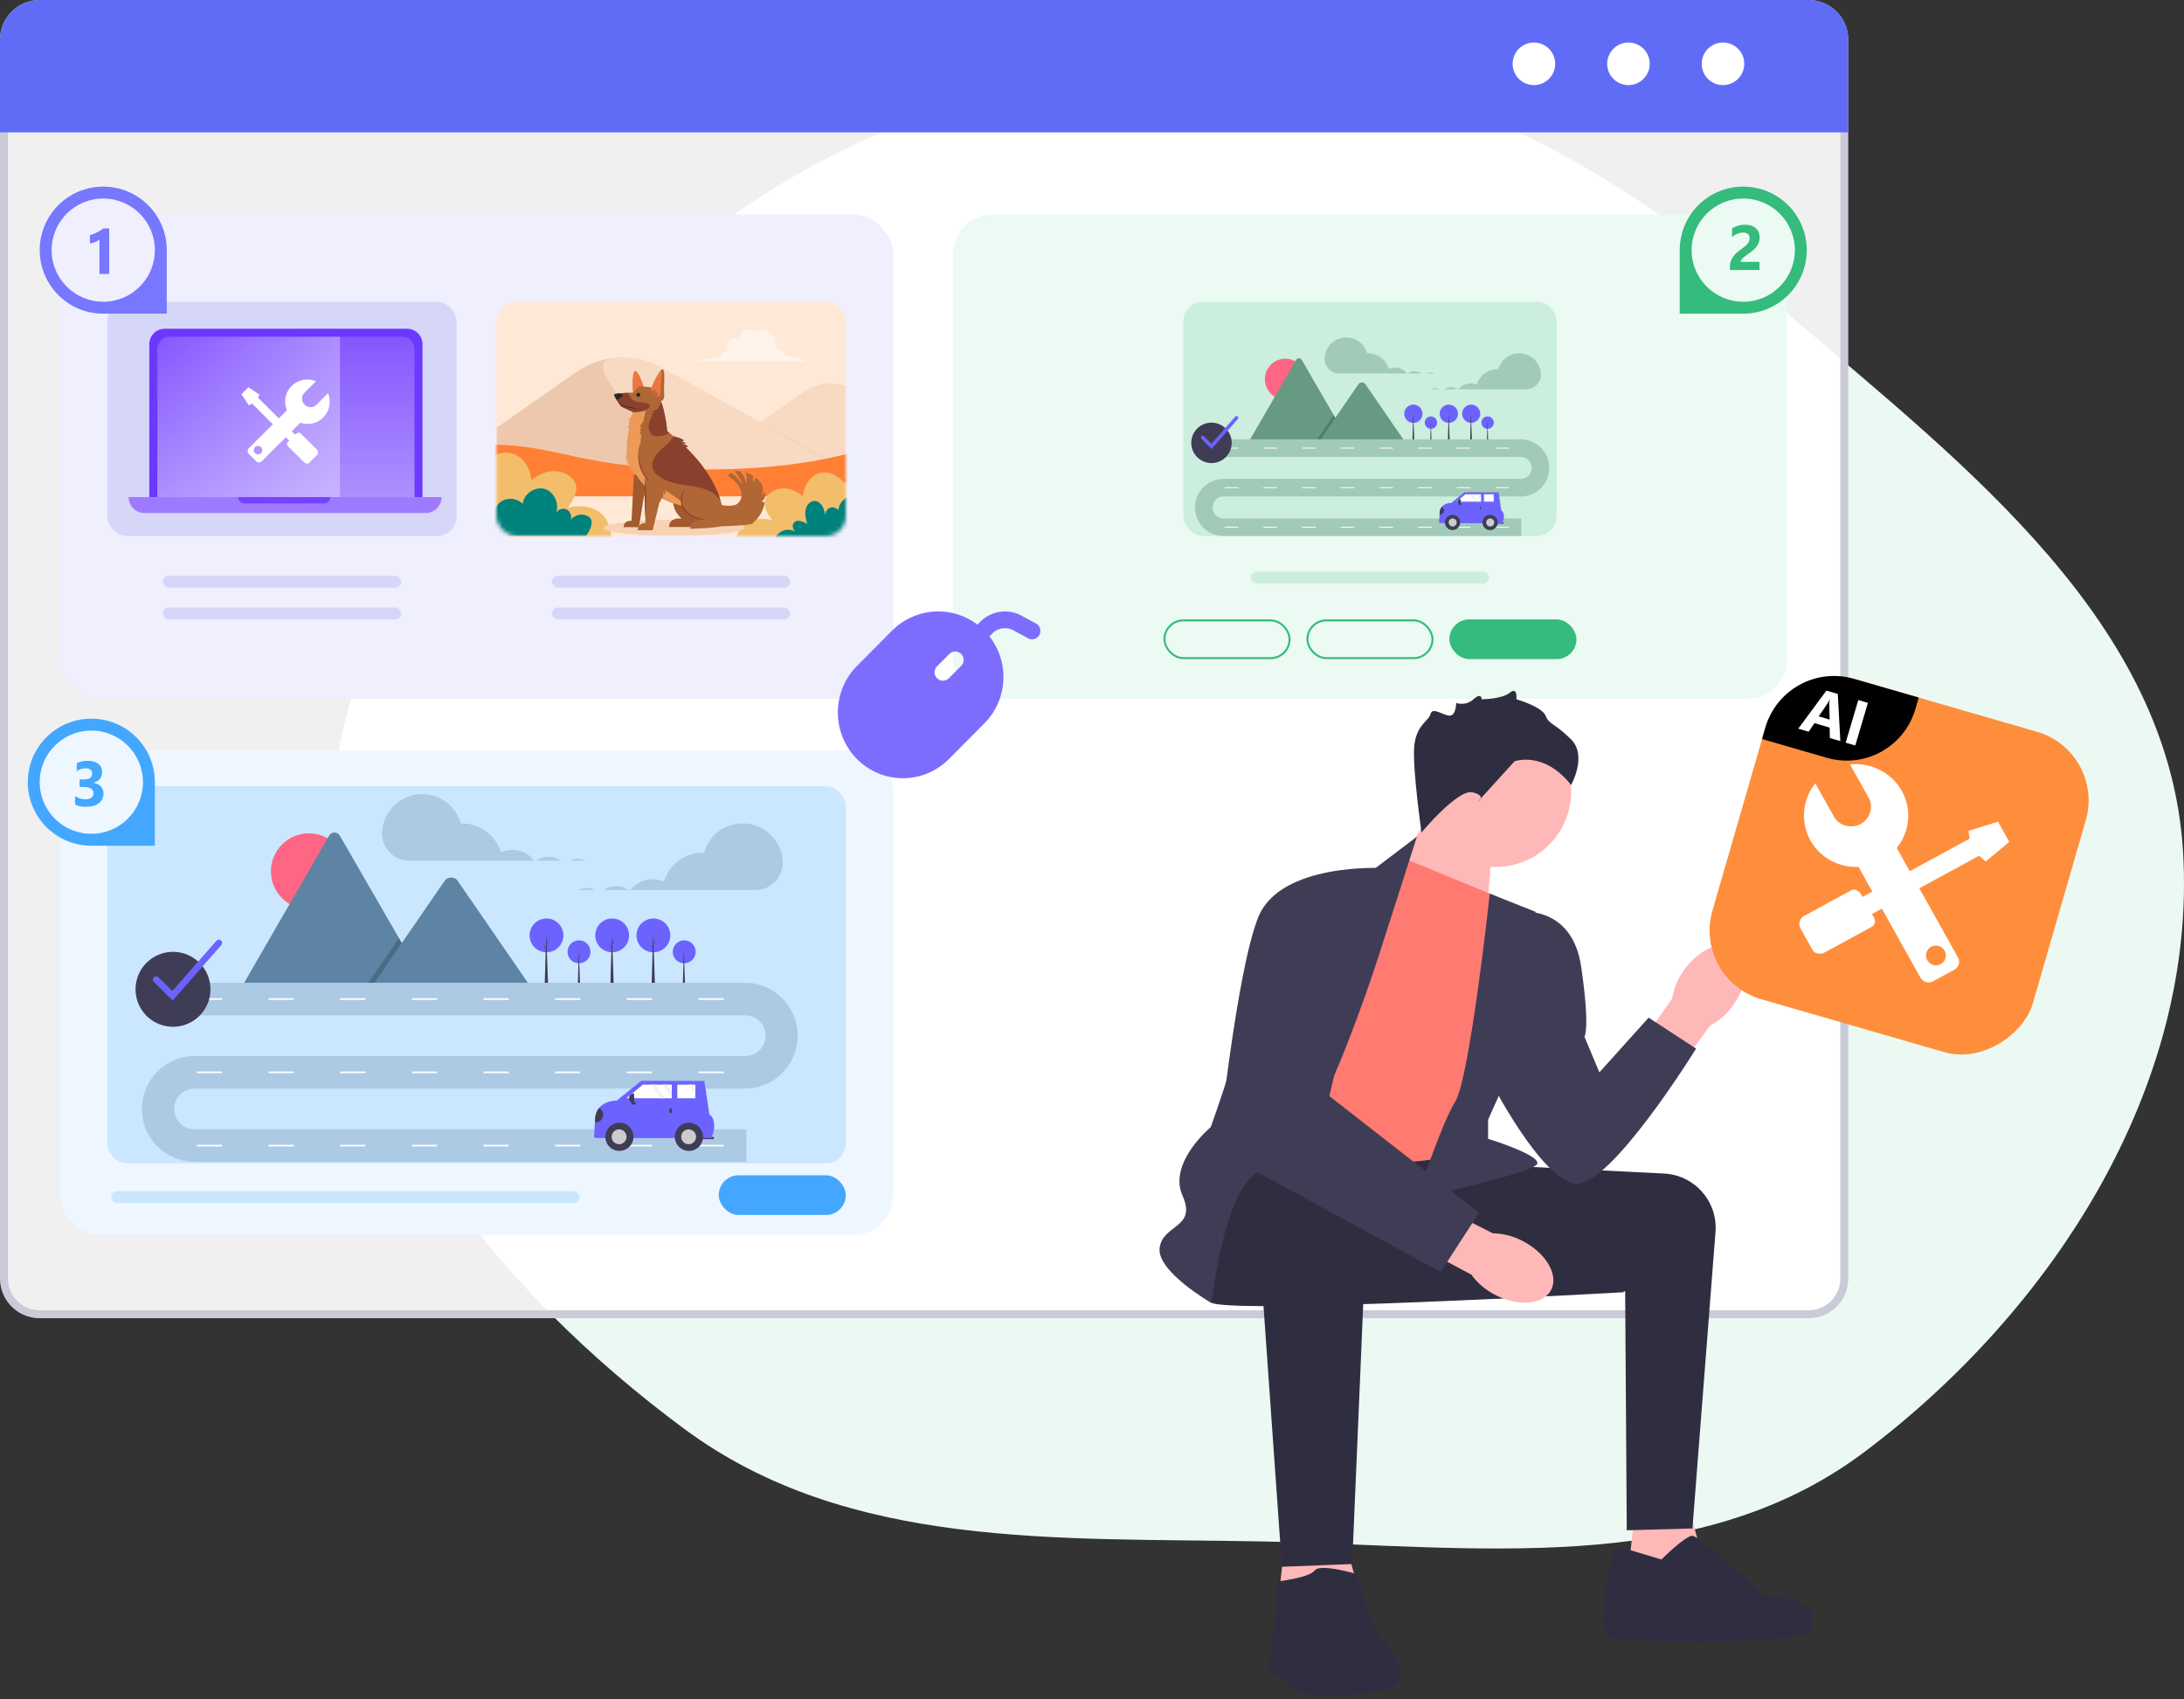 <svg width="550" height="428" fill="none" xmlns="http://www.w3.org/2000/svg"><rect width="100%" height="100%" fill="#333333" stroke="none"/><path fill-rule="evenodd" clip-rule="evenodd" d="M317.818 16.286c51.405 2.64 94.844 30.698 133.982 64.124 43.73 37.347 94.429 76.565 97.95 133.959 3.639 59.315-32.882 115.82-80.438 151.466-42.459 31.826-98.439 23.45-151.494 22.382-51.362-1.034-104.228 2.206-145.514-28.361-47.544-35.2-88.698-86.34-89.297-145.487-.604-59.505 40.827-110.094 86.317-148.468 41.466-34.98 94.312-52.398 148.494-49.615Z" fill="#ECF9F3"/><path d="M1 10a9 9 0 0 1 9-9h445.451a9 9 0 0 1 9 9v312a9 9 0 0 1-9 9H10a9 9 0 0 1-9-9V10Z" fill="#fff" fill-opacity=".922" stroke="#CACAD8" stroke-width="2"/><rect x="15" y="53.998" width="210" height="122" rx="10" fill="#EFEFFD"/><rect x="240" y="53.998" width="210" height="122" rx="10" fill="#EBFAF3"/><rect x="15" y="188.998" width="210" height="122" rx="10" fill="#EEF7FF"/><rect x="181" y="295.998" width="32" height="10" rx="5" fill="#43A7FF"/><path fill-rule="evenodd" clip-rule="evenodd" d="M0 10C0 4.477 4.477 0 10 0h445.451c5.523 0 10 4.477 10 10v23.331H0V10Z" fill="#606CF6"/><path fill-rule="evenodd" clip-rule="evenodd" d="M410.097 10.714a5.357 5.357 0 1 1 0 10.715 5.357 5.357 0 0 1 0-10.715ZM386.288 10.714a5.357 5.357 0 1 1 0 10.714 5.357 5.357 0 0 1 0-10.714ZM433.906 10.714a5.357 5.357 0 1 1 0 10.715 5.357 5.357 0 0 1 0-10.715Z" fill="#fff"/><path d="M455 62.998c0-8.837-7.163-16-16-16s-16 7.163-16 16v16h16c8.837 0 16-7.164 16-16Z" fill="#35BB7C"/><circle cx="13" cy="13" r="13" transform="matrix(-1 0 0 1 452 49.998)" fill="#EBFAF3"/><path d="M438.352 65.95h4.75v2.048h-7.454v-.844c0-.573.097-1.086.29-1.54.192-.458.434-.866.726-1.226a6.17 6.17 0 0 1 .953-.96c.349-.282.68-.535.992-.759.329-.234.615-.458.86-.671.25-.214.458-.425.625-.633.172-.214.299-.427.383-.64.083-.22.125-.451.125-.696 0-.48-.136-.841-.407-1.086-.271-.245-.685-.367-1.242-.367-.963 0-1.885.383-2.765 1.148v-2.172c.973-.63 2.072-.945 3.296-.945a4.76 4.76 0 0 1 1.524.227c.453.145.836.356 1.148.632.313.276.55.612.711 1.008.167.39.25.828.25 1.313 0 .515-.081.974-.242 1.375a4.066 4.066 0 0 1-.633 1.093c-.26.328-.562.63-.906.907-.344.27-.701.534-1.07.789-.25.177-.493.354-.727.53a6.315 6.315 0 0 0-.609.517c-.177.166-.318.33-.422.492a.858.858 0 0 0-.156.46Z" fill="#35BB7C"/><rect x="298" y="75.998" width="94" height="59" rx="5" fill="#CBEEDE"/><rect x="27" y="197.998" width="186" height="95" rx="5" fill="#CBE7FF"/><rect x="315" y="143.998" width="60" height="3" rx="1.5" fill="#CBEEDE"/><rect x="329.25" y="156.248" width="31.5" height="9.5" rx="4.75" stroke="#35BB7C" stroke-width=".5"/><rect x="293.25" y="156.248" width="31.5" height="9.5" rx="4.75" stroke="#35BB7C" stroke-width=".5"/><rect x="365" y="155.998" width="32" height="10" rx="5" fill="#35BB7C"/><rect x="28" y="299.998" width="118" height="3" rx="1.5" fill="#CBE7FF"/><rect x="27" y="75.998" width="88" height="59" rx="5" fill="#D6D6F9"/><rect x="125" y="75.998" width="88" height="59" rx="5" fill="#FFE9D6"/><mask id="a" style="mask-type:alpha" maskUnits="userSpaceOnUse" x="125" y="75" width="88" height="60"><rect x="125" y="75.998" width="88" height="59" rx="5" fill="#D6D6F9"/></mask><g mask="url(#a)"><path opacity=".5" d="m203 90.957-2.404-.857-2.963-.613c0-1.265-1.236-1.224-1.645-1.183-.08.01-.13.02-.13.02v-.092c-.03-.592-.409-.877-.778-1.01a3.39 3.39 0 0 0 .129-.918c0-1.909-1.755-3.184-3.501-3.184-.279 0-.558.03-.838.102a3.467 3.467 0 0 0-.808.327 2.758 2.758 0 0 0-1.616-.551c-1.047 0-2.114.775-2.114 2.183 0 .153.01.317.02.47-.439-.368-.908-.531-1.357-.531-1.097 0-2.055.929-2.055 2.061 0 .337.09.684.279 1.041a1.144 1.144 0 0 0-.059.286v.081s-.04-.01-.11-.02c-.369-.03-1.476-.061-1.476 1.071l-2.664.551-3.73.776-.18.03h28v-.04Z" fill="#fff"/><path opacity=".5" d="M213.002 97.238v17.066L210 116.998l-5.435-3.091-13.258-7.47 11.076-7.726c1.514-1.052 3.144-1.73 4.811-2.022 1.924-.339 3.907-.152 5.808.55Z" fill="#F2CAAE"/><path opacity=".5" d="m209 115.998-29.886 5.004-3.144.654-14.726 3.039-10.161-3.039-15.335-4.593h-10.713l-.035-9.305 19.853-13.863c2.687-1.87 5.585-3.074 8.553-3.6 4.529-.795 9.199 0 13.482 2.408L209 115.998Z" fill="#F2CAAE"/><path opacity=".5" d="M179.924 121.656h-28.841l-15.335-4.593h-10.713l-.035-9.305 19.853-13.863c2.687-1.87 5.585-3.074 8.553-3.6-8.553 2.922 20.405 26.464 25.696 30.695.528.432.822.666.822.666Z" fill="#E7B99B"/><path d="M214 114.139v10.859h-89.94l-.06-5.948v-7.052c16.836.042 22.572 6.241 53.832 6.241 16.824 0 28.74-2.127 36.168-4.1Z" fill="#FF8035"/><path d="M214 120.598v17.4h-29c.025-.478.063-.918.125-1.331.025-.194.063-.375.1-.555.225-1.15.6-2.067 1.076-2.79a5.528 5.528 0 0 1 2.713-2.171c.2-.077.4-.142.613-.193.138-.039.275-.078.413-.104.3-.064.6-.116.888-.142.037 0 .075-.013.112-.013.088 0 .163-.013.25-.013.1 0 .188-.012.288-.012h.212c.851 0 1.589.103 2.076.193.188.039.35.078.451.104h.025c.025 0 .05.013.062.013.038.012.05.012.063.012a.287.287 0 0 1-.05-.064c0-.013-.013-.013-.025-.026-.025-.026-.063-.065-.088-.116a6.342 6.342 0 0 1-.325-.439c-.063-.091-.138-.207-.213-.31-.05-.078-.112-.168-.162-.259-.463-.762-.963-1.782-1.026-2.829-.062-.917.225-1.847 1.138-2.596.275-.22.55-.413.826-.581.2-.116.4-.22.6-.31.037-.013.075-.026.1-.052h.012c.188-.077.376-.142.563-.194.013 0 .038-.013.05-.013a5.488 5.488 0 0 1 1.476-.193h.112c.05 0 .113 0 .163.013h.062c.05 0 .113.013.163.013h.013c.062 0 .125.012.187.025a6.278 6.278 0 0 1 1.088.233c.038.013.088.026.125.039.188.064.375.129.55.206.075.039.163.065.238.104.088.038.188.09.275.129.063.026.113.064.175.09.025.013.038.026.063.026 1.013.543 1.65 1.124 1.65 1.124.038-.426.1-.84.201-1.24.025-.116.062-.233.1-.349.175-.581.4-1.137.687-1.615.038-.064.075-.129.113-.18a6.57 6.57 0 0 1 .425-.608v-.012c.113-.143.225-.272.35-.401.275-.284.575-.542.913-.762.025-.026.063-.039.088-.065.562-.361 1.2-.62 1.863-.723.012 0 .037-.013.05-.013 1.563-.232 3.351.323 5.065 1.951.25.232.487.49.737.762.238-.284.488-.53.738-.762.15-.142.313-.272.463-.401Z" fill="#F2BE6B"/><path d="M214 124.998v11h-19a3.81 3.81 0 0 1 1.476-1.961c1.143-.764 2.693-.815 3.874-.115a2.249 2.249 0 0 1-.628-.916c-.344-.93.369-1.91 1.341-1.834a4.602 4.602 0 0 1 2.238.802c-.332-1.158-.664-2.368-.43-3.552.221-1.184 1.192-2.317 2.348-2.24.8.051 1.501.636 1.907 1.362.405.713.565 1.553.725 2.368-.111-.815.357-1.681 1.095-1.999.737-.318 1.66-.064 2.139.586.197-1.49 1.206-2.827 2.558-3.374.111-.051.234-.089.357-.127Z" fill="#00827C"/><path d="M120 115.841v20.157h34a14.5 14.5 0 0 0-.257-2.187c-.27-1.325-.711-2.387-1.274-3.224a6.387 6.387 0 0 0-2.205-2.062 7.471 7.471 0 0 0-.967-.45 7.483 7.483 0 0 0-.711-.225 3.297 3.297 0 0 0-.477-.113 10.368 10.368 0 0 0-1.041-.162c-.049 0-.086-.012-.135-.012-.098-.013-.196-.013-.294-.025-.11 0-.22-.013-.331-.013h-.257c-1.004 0-1.874.125-2.437.225-.221.05-.404.087-.527.112-.012 0-.024 0-.024.013-.025 0-.049.012-.074.012-.037.013-.061.013-.073.025a.47.47 0 0 0 .061-.075c.012-.012.012-.025.024-.037.025-.038.062-.075.111-.138.098-.124.232-.287.379-.499.074-.113.16-.238.245-.363.062-.1.123-.187.184-.3.551-.874 1.127-2.074 1.2-3.274.074-1.062-.257-2.137-1.335-3.011a7.445 7.445 0 0 0-.967-.675 6.281 6.281 0 0 0-.711-.363c-.036-.025-.085-.037-.122-.05h-.012a7.987 7.987 0 0 0-.65-.224c-.024 0-.036-.013-.061-.013a6.082 6.082 0 0 0-.808-.162 7.816 7.816 0 0 0-.919-.063h-.134c-.062 0-.123 0-.196.013h-.074c-.061 0-.122.012-.196.012h-.024c-.074.013-.147.013-.221.025a6.257 6.257 0 0 0-.833.163 6.057 6.057 0 0 0-.441.124l-.147.038a9.95 9.95 0 0 0-.636.237c-.098.038-.184.075-.282.113-.11.05-.221.1-.319.15-.073.037-.134.062-.208.1l-.073.037c-1.188.625-1.935 1.3-1.935 1.3-.049-.5-.123-.975-.233-1.437l-.11-.413a7.775 7.775 0 0 0-.809-1.874c-.036-.075-.085-.137-.134-.212a7.274 7.274 0 0 0-.503-.7l-.012-.013a15.894 15.894 0 0 0-.404-.462 6.494 6.494 0 0 0-1.066-.887c-.036-.025-.073-.05-.098-.075a5.724 5.724 0 0 0-2.192-.838c-.024 0-.037-.012-.061-.012-1.837-.263-3.92.375-5.928 2.262-.294.275-.576.562-.857.887a11.59 11.59 0 0 0-.858-.887 17.917 17.917 0 0 0-.551-.475Z" fill="#F2BE6B"/><path d="M147.574 134.998H122.29c-.996-.619-1.721-2.665-.996-3.6.726-.934 2.287-.985 3.074-.113-.504-1.882.345-4.067 1.98-5.065 1.636-.997 3.911-.719 5.276.645.344-2.589 3.222-4.471 5.657-3.688 2.422.783 3.75 4.016 2.594 6.34.357-1.049 1.624-1.667 2.644-1.289 1.021.379 1.611 1.693 1.218 2.728 1.008-1.439 3.222-1.806 4.611-.757 1.402 1.048.258 3.371-.774 4.799Z" fill="#00827C"/><path d="M169.696 134.971c9.774 0 17.697-.905 17.697-2.022 0-1.116-7.923-2.021-17.697-2.021-9.773 0-17.696.905-17.696 2.021 0 1.117 7.923 2.022 17.696 2.022Z" fill="#F7D2B4"/><path d="M162.107 97.39s-1.272-4.106-2.168-3.96c-.875.167-.688 5.065-.458 5.586.25.542 2.626-1.626 2.626-1.626Z" fill="#ED753F"/><path d="M163.669 97.515s-2.459-.27-2.772-.104c-.292.146-1.459 1.459-1.459 1.459s-4.565.146-4.731.5c-.167.355 1.563 2.939 1.792 3.043.25.105 2.96 1.397 2.96 1.397s-2.189 7.733-1.355 11.11c.834 3.356 5.44 14.59 23.72 13.069 0 0-.521-9.088-13.798-19.385 0-.021-.876-10.276-4.357-11.089Z" fill="#B06635"/><path d="M171.653 130.615c-1.646-1.48-2.126-3.022-2.126-4.335.104.041.188.083.292.104.125.041.25.104.375.146.209.062.417.125.646.166.417.084.855.125 1.293.167.437.063.875.146 1.313.209.438.062.875.125 1.313.166.521.063 1.063.105 1.605.167l2.585 3.335-4.211 1.98-6.232.021c0-2.626 3.147-2.126 3.147-2.126ZM159.71 117.984c0 .083-.667 13.173-.667 13.173s-1.981-.167-1.981 1.605h3.836l1.917-11.693-3.105-3.085Z" fill="#A2592D"/><path d="M157.938 113.794c-.125-1.73.208-4.044.583-6.003-.917.271.251-1.209.251-1.209s-.376.375-.522.209c-.083-.105.271-.626.522-.959-.126.125-.271.229-.355.083-.167-.271.876-1.542.876-1.542.104-.375.166-.584.166-.584s-.979-.458-1.813-.854l1.188-.938 3.981.667s-3.585 12.36.271 16.675c3.877 4.314 10.068 7.816 10.068 7.816l-.167.479c-7.045-1.292-10.88-5.002-12.923-8.233-.042.104-.084.167-.146.188-.5.166-.855-2.022-.855-2.022s.021.917-.312.813c-.563-.146-.188-1.98-.188-1.98s-.167.687-.417.646c-.208-.021-.041-1.522-.021-1.855-.02.208-.146.854-.417.521-.312-.355.23-1.918.23-1.918Z" fill="#ED9958"/><path d="M162.043 106.04s-1 1.334-.813 1.543c.188.208.584-.313.584-.313s-.771.834-.604 1.084c.166.25.479-.25.479-.25s-.813 1-.5 1.209c.312.208.75-.334.75-.334l.104-2.939Z" fill="#B06635"/><path d="M161.25 99.433c0-.271-.229-.5-.5-.5s-.5.229-.5.5c0 .27.229.5.5.5.271.02.5-.208.5-.5Z" fill="#252727"/><path d="M154.705 99.37c.104-.25 2.167-.396 3.543-.458 0 0 .209 1.959 2.397 2.313 2.189.355 2.96.271 2.96 1.001 0 .729-1.48 1.667-4.19 1.563a313.417 313.417 0 0 0-2.918-1.376c-.229-.104-1.959-2.668-1.792-3.043Z" fill="#89412D"/><path d="M154.705 99.37c.063-.104.542-.208 1.188-.292h.105s.771.25.875.48c.104.23-1.522 1.23-1.522 1.23-.396-.626-.708-1.251-.646-1.418Z" fill="#252727"/><path d="M155.33 100.537c.167.23.313.438.479.667.167.209.334.438.522.626.104.083.187.187.291.229l.188.063c.063.02.125.041.188.041.25.063.521.125.792.167l1.584.334.792.166c.271.063.521.125.792.188-.542-.063-1.063-.146-1.605-.229a36.84 36.84 0 0 1-1.584-.292c-.271-.063-.521-.125-.792-.188l-.188-.062a2.575 2.575 0 0 0-.208-.063c-.146-.062-.23-.167-.334-.271a9.885 9.885 0 0 1-.917-1.376Z" fill="#252727"/><path d="M166.106 101.121s1.334 0 1.167-1.792c-.187-1.793.355-5.983-.333-6.316-.688-.334-3.189 4.856-3.106 5.794.083.939.813 2.606 2.272 2.314Z" fill="#B06635"/><path d="M165.919 93.972s.417-.521.667-.417c.25.104-.25 3.772-.209 5.127.042 1.21-1.271 2.147-2.188.98a1.178 1.178 0 0 0-.23-.23 4.457 4.457 0 0 1-.125-.645c-.062-.626 1.126-3.335 2.085-4.815Z" fill="#ED753F"/><path d="M164.959 100.454s1.043-.292.897-.604c-.146-.334-.897.312-.897.312s.855-.938.459-1.209c-.396-.27-.813 1.105-.813 1.105s.667-1.75.167-1.876c-.521-.125-.459 1.647-.459 1.647s.104-1.48-.333-1.397c-.438.084 0 1.668 0 1.668s.396.583.979.354Z" fill="#B06635"/><path d="M165.252 99.954c-.021 0-.021 0-.021-.021-.021-.02-.021-.042 0-.063.125-.166.459-.666.396-.896 0-.041-.042-.083-.062-.104a.133.133 0 0 0-.125 0c-.271.104-.563.855-.563.855 0 .02-.021.02-.042.02s-.042-.02-.021-.041c.084-.355.25-1.355.104-1.584-.02-.021-.041-.042-.062-.042-.042 0-.063 0-.083.02-.209.168-.292.96-.292 1.251 0 .021-.021.042-.042.042s-.042-.02-.042-.042c0-.375-.062-.958-.229-1-.062-.02-.104 0-.146.02-.062.042-.083.147-.083.147 0 .02-.021.041-.042.041s-.042-.02-.042-.041c0 0 .021-.125.126-.188.062-.042.125-.042.208-.02.146.04.208.312.25.583.042-.313.125-.688.271-.813.042-.042.104-.063.146-.042.042 0 .083.042.125.084.146.208.063.875-.021 1.292.125-.23.292-.5.459-.584a.202.202 0 0 1 .187.021c.063.042.105.084.105.146.041.23-.167.605-.313.813.125-.063.292-.125.438-.083a.35.35 0 0 1 .208.146c.021.02 0 .041-.021.062-.021.02-.041 0-.062-.02-.042-.063-.084-.105-.146-.105-.23-.042-.521.167-.542.167-.021-.042-.021-.021-.021-.021Z" fill="#B06635"/><path d="M164.316 117.609s.105 1.771.459 1.855c.354.083.188-.459.188-.459s.229 1.23.5 1.167c.271-.062.104-.521.104-.521s.584 1.084.98.876c.396-.23-.063-1.439-.063-1.439l-2.168-1.479Z" fill="#89412D"/><path d="M181.557 126.467s-2.939-5.19-6.816-4.044c-3.877 1.147-5.19 7.192 2.731 8.463 0 0-3.836-.104-3.627 2.293 0 0 7.962-.209 8.17-.876.209-.687.167-3.418-.458-5.836Z" fill="#B06635"/><path d="M172.74 122.861a4.92 4.92 0 0 0-.959 2.814c0 .25 0 .5.021.75.02.125.041.251.041.376.021.125.042.25.084.354.125.479.354.917.667 1.292.312.375.687.688 1.104.959.417.271.855.5 1.314.688.917.375 1.896.646 2.876.875-1.001-.083-2.001-.271-2.96-.625-.959-.354-1.897-.875-2.564-1.688a4.692 4.692 0 0 1-.437-.667c-.125-.23-.23-.48-.292-.751-.042-.125-.063-.271-.084-.396-.02-.125-.02-.25-.041-.396a4.986 4.986 0 0 1 0-.792 5.386 5.386 0 0 1 .354-1.521c.25-.459.542-.897.876-1.272Z" fill="#89412D"/><path d="M162.526 131.699v-11.443c-3.148-5.441-1.188-8.796-1.188-8.796l6.545 7.733-.584 2.376s.479 2.668.167 2.855c-.313.167-.438-.958-.438-.958s.104 2.042-.209 2.084c-.208.021-.25-.417-.25-.73-.02.584-.125 1.751-.458 1.564l-1.751 7.149h-3.731c0-1.876 1.897-1.834 1.897-1.834Z" fill="#B06635"/><path d="M160.754 114.086c.063.688.167 1.355.313 2.022.146.667.312 1.313.562 1.938.105.313.251.626.396.917.146.313.313.605.48.876a8.166 8.166 0 0 0 1.271 1.563 5.633 5.633 0 0 1-1.459-1.438c-.417-.563-.729-1.188-.979-1.834a8.432 8.432 0 0 1-.501-2.022 8.128 8.128 0 0 1-.083-2.022Z" fill="#89412D"/><path d="M162.526 120.11c.063.854.104 1.709.125 2.564.021.854.042 1.709.042 2.563 0 .855 0 1.71-.042 2.564a52.37 52.37 0 0 1-.125 2.564 53.646 53.646 0 0 1-.125-2.564c-.021-.854-.042-1.709-.042-2.564 0-.854 0-1.709.042-2.563.021-.855.063-1.71.125-2.564ZM163.609 106.061a6.016 6.016 0 0 1 .792-1.542c.021-.021.021-.042.042-.063-.542.167-.542-.229-.125-.354.417-.104.688-.396.688-.396s-.438.271-.542 0c-.104-.271.438-.313.709-.459.25-.146.542-.479.562-.5.271-.396.542-.813.709-1.271.021-.084.063-.167.083-.251 1.147 3.231 1.501 7.358 1.501 7.358.188.146.375.292.542.438-.604.333-1.23.625-1.917.771a4.339 4.339 0 0 1-1.043.084c-.312 0-.646-.042-.958-.126a1.293 1.293 0 0 1-.584-.354c-.063-.083-.125-.146-.188-.25a3.316 3.316 0 0 1-.5-1.397 5.18 5.18 0 0 1 .229-1.688ZM164.485 115.983c.438-1.251 1.397-2.231 2.356-3.085.834-.75 1.709-1.459 2.376-2.376.146-.209.292-.417.396-.646 0 0 2.71.667 2.564 1.083-.084.23-.5.209-.876.146.563.146 1.334.355 1.334.521 0 .251-.979.063-.979.063s1.542.396 1.5.771c-.02.229-.333.188-.562.104 6.169 5.983 8.233 11.152 8.9 13.716a18.215 18.215 0 0 0-.542-.813c-.73-.98-1.813-1.647-2.939-2.085-1.146-.458-2.334-.708-3.543-.896-1.23-.208-2.439-.354-3.669-.584a14.535 14.535 0 0 1-3.064-.958c-.959-.438-1.938-.98-2.668-1.772-.333-.375-.604-.813-.729-1.292a3.633 3.633 0 0 1 .145-1.897Z" fill="#89412D"/><path d="M185.348 127.092c.167-.083 1.772-.958 1.313-3.168-.479-2.334-3.335-4.106-3.335-4.106l.667-.771s1.042.271 3.043 3.022c0 0-.708-2.126-2.188-3.418a7.228 7.228 0 0 1 1.501.021c.25.271 1.396 1.625 1.646 3.251 0 0 .229-1.646-.167-2.918a8.426 8.426 0 0 1 1.772.792c.042.396.104 1.313-.021 1.959l.751-1.459a5.971 5.971 0 0 1 1.688 1.981c0 .02.459 1.73-.396 2.48 0 0 .646-.042.938-1.001.083.396.125.792.125 1.23v.188c-.188.437-.459.896-.834 1.084 0 0 .271.375.751.104-.501 3.543-2.793 5.044-3.085 5.482-.334.5-8.004.708-8.004.708l-.855-5.648s2.668.917 4.69.187Z" fill="#B06635"/></g><rect x="41" y="144.998" width="60" height="3" rx="1.5" fill="#D6D6F9"/><rect x="139" y="144.998" width="60" height="3" rx="1.5" fill="#D6D6F9"/><rect x="41" y="152.998" width="60" height="3" rx="1.5" fill="#D6D6F9"/><rect x="139" y="152.998" width="60" height="3" rx="1.5" fill="#D6D6F9"/><g clip-path="url(#b)"><path d="M37.598 86.687a3.89 3.89 0 0 1 3.889-3.89h61.021a3.89 3.89 0 0 1 3.89 3.89v38.51h-68.8v-38.51Z" fill="#6C37FF"/><path d="M39.598 87.997a3.2 3.2 0 0 1 3.2-3.2h58.4a3.2 3.2 0 0 1 3.2 3.2v37.2h-64.8v-37.2Z" fill="url(#c)"/><path d="M39.598 88.038a3.241 3.241 0 0 1 3.24-3.24h42.76v40.399h-46V88.038Z" fill="url(#d)"/><path d="M32.398 125.197h78.8c0 2.21-1.79 4-4 4h-70.8a4 4 0 0 1-4-4Z" fill="#9D7AFF"/><path d="M59.998 125.197h23.2a1.6 1.6 0 0 1-1.6 1.6h-20a1.6 1.6 0 0 1-1.6-1.6Z" fill="#7543FF"/><path d="M81.396 105.162c1.668-1.665 2.032-4.142 1.213-6.117l-2.94 2.933c-.799.799-2.17.737-2.969-.061-.8-.799-.861-2.165-.062-2.964l2.94-2.934c-1.979-.818-4.469-.461-6.136 1.203-1.652 1.648-2.042 4.079-1.189 6.11l-2.043 2.038-5.22-5.209.356-.776-2.78-1.848-1.765 1.762 1.852 2.775.84-.419 5.22 5.211-6.061 6.049a.985.985 0 0 0 0 1.396l1.865 1.862a.991.991 0 0 0 1.398 0l6.061-6.05.857.855-.237.238c-.354.352-.434.799-.097 1.137l4.11 4.102c.337.337.953.422 1.306.07l1.91-1.907c.353-.352.33-1.03-.008-1.366l-4.11-4.102c-.337-.337-.848-.194-1.201.158l-.175.176-.857-.855 2.163-2.16c1.957.663 4.21.24 5.76-1.307Zm-15.656 8.974a1.07 1.07 0 1 1-1.515-1.513 1.07 1.07 0 0 1 1.516 1.513Z" fill="#fff"/></g><path d="M7 196.998c0-8.837 7.163-16 16-16s16 7.163 16 16v16H23c-8.837 0-16-7.164-16-16Z" fill="#43A7FF"/><circle cx="23" cy="196.998" r="13" fill="#EEF7FF"/><path d="M18.914 202.63v-2.148c.75.547 1.625.82 2.625.82.63 0 1.12-.135 1.469-.406.354-.271.531-.648.531-1.133 0-.5-.219-.885-.656-1.156-.432-.271-1.029-.406-1.79-.406h-1.038v-1.891h.96c1.459 0 2.188-.484 2.188-1.453 0-.912-.56-1.367-1.68-1.367-.75 0-1.479.242-2.187.726v-2.015c.786-.396 1.703-.594 2.75-.594 1.146 0 2.036.258 2.672.773.64.516.96 1.185.96 2.008 0 1.464-.741 2.38-2.226 2.75v.039c.792.099 1.417.388 1.875.867.459.474.688 1.058.688 1.75 0 1.047-.383 1.875-1.149 2.485-.765.609-1.823.914-3.172.914-1.156 0-2.096-.188-2.82-.563Z" fill="#43A7FF"/><path d="m239.013 191.121 8.879-8.932a16.569 16.569 0 0 0 4.778-10.715 16.605 16.605 0 0 0-3.497-11.208l.682-.686a4.535 4.535 0 0 1 5.418-.799l3.516 1.902a2.083 2.083 0 0 0 2.409-.123 2.12 2.12 0 0 0 .695-2.333 2.1 2.1 0 0 0-1.113-1.252l-3.516-1.909a8.703 8.703 0 0 0-5.445-.975 8.738 8.738 0 0 0-4.941 2.507l-.717.722a16.388 16.388 0 0 0-11.03-3.282 16.437 16.437 0 0 0-10.477 4.789l-8.879 8.932A16.644 16.644 0 0 0 211 179.478a16.71 16.71 0 0 0 1.262 6.334 16.589 16.589 0 0 0 3.566 5.363 16.393 16.393 0 0 0 5.327 3.577 16.264 16.264 0 0 0 6.277 1.246 16.272 16.272 0 0 0 6.271-1.276 16.374 16.374 0 0 0 5.31-3.601Zm-3.036-20.31a2.111 2.111 0 0 1-.616-1.496 2.124 2.124 0 0 1 .616-1.497l3.1-3.112c.395-.398.93-.622 1.488-.622.558 0 1.093.224 1.488.622a2.12 2.12 0 0 1 0 2.992l-3.1 3.113a2.11 2.11 0 0 1-1.488.617 2.108 2.108 0 0 1-1.488-.617Z" fill="#7C6DFF"/><path d="M10 62.998c0-8.837 7.163-16 16-16s16 7.163 16 16v16H26c-8.837 0-16-7.164-16-16Z" fill="#77F"/><circle cx="26" cy="62.998" r="13" fill="#EFEFFD"/><path d="M27.5 57.544v11.454h-2.46v-8.672c-.136.12-.298.234-.485.343-.183.105-.378.201-.586.29a6.326 6.326 0 0 1-.649.218 5.11 5.11 0 0 1-.664.125v-2.078c.64-.187 1.245-.427 1.813-.719.567-.291 1.08-.612 1.539-.96H27.5Z" fill="#77F"/><path d="M77.787 229.016c5.282 0 9.564-4.283 9.564-9.565 0-5.282-4.282-9.564-9.564-9.564s-9.564 4.282-9.564 9.564 4.282 9.565 9.564 9.565Z" fill="#FF6584"/><path d="M107.779 248.925h-46.92a.937.937 0 0 1-.175-.014l22.19-38.438a1.56 1.56 0 0 1 1.353-.788 1.559 1.559 0 0 1 1.352.788l14.893 25.795.713 1.234 6.594 11.423Z" fill="#5E84A5"/><path opacity=".2" d="M107.779 248.925h-16.02l7.865-11.423.566-.823.283-.411.713 1.234 6.593 11.423Z" fill="#000"/><path d="M133.904 248.925H93.322l7.864-11.423.566-.823L112 221.793c.671-.975 2.288-1.036 3.077-.184.053.059.103.12.148.184l18.679 27.132Z" fill="#5E84A5"/><path d="M145.816 242.601a2.882 2.882 0 1 0 0-5.764 2.882 2.882 0 0 0 0 5.764Z" fill="#6C63FF"/><path d="M146.094 248.4h-.59l.269-9.115.321 9.115Z" fill="#3F3D56"/><path d="m145.824 241.013.634-.877-.643 1.094-.069-.122.078-.095ZM145.755 241.898l-.634-.877.643 1.094.069-.121-.078-.096Z" fill="#3F3D56"/><path d="M172.253 242.601a2.882 2.882 0 1 0 0-5.763 2.882 2.882 0 0 0 0 5.763Z" fill="#6C63FF"/><path d="M172.532 248.4h-.591l.27-9.115.321 9.115Z" fill="#3F3D56"/><path d="m172.262 241.013.634-.877-.643 1.094-.069-.122.078-.095ZM172.192 241.898l-.633-.877.642 1.094.069-.121-.078-.096Z" fill="#3F3D56"/><path d="M154.165 239.836a4.256 4.256 0 1 0 0-8.512 4.256 4.256 0 0 0 0 8.512Z" fill="#6C63FF"/><path d="M154.575 248.4h-.872l.397-13.462.475 13.462Z" fill="#3F3D56"/><path d="m154.178 237.49.936-1.295-.949 1.615-.103-.179.116-.141ZM154.075 238.797l-.936-1.294.948 1.615.103-.18-.115-.141Z" fill="#3F3D56"/><path d="M164.546 239.836a4.257 4.257 0 1 0-.002-8.514 4.257 4.257 0 0 0 .002 8.514Z" fill="#6C63FF"/><path d="M164.956 248.4h-.872l.397-13.462.475 13.462Z" fill="#3F3D56"/><path d="m164.559 237.49.936-1.295-.949 1.615-.103-.179.116-.141ZM164.456 238.797l-.936-1.294.948 1.615.103-.18-.115-.141Z" fill="#3F3D56"/><path d="M137.622 239.836a4.256 4.256 0 1 0 0-8.512 4.256 4.256 0 0 0 0 8.512Z" fill="#6C63FF"/><path d="M138.032 248.4h-.872l.398-13.462.474 13.462Z" fill="#3F3D56"/><path d="m137.635 237.49.936-1.295-.949 1.615-.102-.179.115-.141ZM137.532 238.797l-.936-1.294.949 1.615.102-.18-.115-.141Z" fill="#3F3D56"/><path d="M187.98 292.628H49.07a13.323 13.323 0 0 1-9.424-3.904 13.318 13.318 0 0 1-3.904-9.423 13.32 13.32 0 0 1 3.904-9.424 13.325 13.325 0 0 1 9.423-3.904h138.603a5.128 5.128 0 0 0 5.126-5.125 5.126 5.126 0 0 0-5.126-5.126H44.456v-8.202h143.216a13.328 13.328 0 0 1 0 26.655H49.069a5.126 5.126 0 1 0 0 10.251H187.98v8.202Z" fill="#ADCAE4"/><path d="M55.938 251.416h-6.356v.41h6.356v-.41ZM73.981 251.416h-6.356v.41h6.356v-.41ZM92.024 251.416h-6.356v.41h6.356v-.41ZM110.067 251.416h-6.356v.41h6.356v-.41ZM128.11 251.416h-6.356v.41h6.356v-.41ZM146.153 251.416h-6.356v.41h6.356v-.41ZM164.196 251.416h-6.356v.41h6.356v-.41ZM182.239 251.416h-6.356v.41h6.356v-.41ZM55.938 269.869h-6.356v.41h6.356v-.41ZM73.981 269.869h-6.356v.41h6.356v-.41ZM92.024 269.869h-6.356v.41h6.356v-.41ZM110.067 269.869h-6.356v.41h6.356v-.41ZM128.11 269.869h-6.356v.41h6.356v-.41ZM146.153 269.869h-6.356v.41h6.356v-.41ZM164.196 269.869h-6.356v.41h6.356v-.41ZM182.239 269.869h-6.356v.41h6.356v-.41ZM55.938 288.322h-6.356v.41h6.356v-.41ZM73.981 288.322h-6.356v.41h6.356v-.41ZM92.024 288.322h-6.356v.41h6.356v-.41ZM110.067 288.322h-6.356v.41h6.356v-.41ZM128.11 288.322h-6.356v.41h6.356v-.41ZM146.153 288.322h-6.356v.41h6.356v-.41ZM164.196 288.322h-6.356v.41h6.356v-.41ZM182.239 288.322h-6.356v.41h6.356v-.41Z" fill="#fff"/><path d="M145.515 216.272c.668 0 1.325.169 1.908.493h-3.812a3.915 3.915 0 0 1 1.904-.493ZM138.119 215.779a5.394 5.394 0 0 1 3.115.986h-6.226a5.397 5.397 0 0 1 3.111-.986ZM96.216 209.536a10.107 10.107 0 0 1 9.014-9.481 10.11 10.11 0 0 1 10.822 7.35c.122-.005.244-.01.368-.01a10.117 10.117 0 0 1 9.7 7.262 7.148 7.148 0 0 1 8.478 2.108h-31.535a6.827 6.827 0 0 1-4.933-2.082 6.836 6.836 0 0 1-1.913-5.147ZM147.817 223.653c-.668 0-1.325.17-1.909.494h3.812a3.912 3.912 0 0 0-1.903-.494ZM155.215 223.16a5.393 5.393 0 0 0-3.115.987h6.226a5.39 5.39 0 0 0-3.111-.987ZM197.115 216.917a10.104 10.104 0 0 0-9.013-9.48 10.11 10.11 0 0 0-10.822 7.349c-.122-.004-.244-.009-.368-.009a10.11 10.11 0 0 0-9.7 7.261 7.142 7.142 0 0 0-8.478 2.109h31.535a6.849 6.849 0 0 0 4.933-2.083 6.833 6.833 0 0 0 1.921-4.997l-.008-.15Z" fill="#ADCAE4"/><path d="m176.093 286.897 3.665.002v-.582l-3.665-.002v.582Z" fill="#3F3D56"/><path d="m149.592 286.446.756.175 28.739.015.259-.602c.45-1.032.605-2.17.446-3.286-.123-.832-.433-1.658-1.138-2.017l-1.275-8.494-15.9-.029-6.152 4.962s-2.902-.052-4.478 1.91a4.605 4.605 0 0 0-.964 2.538l-.062 1.021-.231 3.807Z" fill="#6C63FF"/><path d="M155.904 289.853a3.55 3.55 0 1 0 0-7.098 3.55 3.55 0 0 0 0 7.098Z" fill="#3F3D56"/><path d="M155.905 288.172a1.868 1.868 0 1 0 0-3.736 1.868 1.868 0 0 0 0 3.736Z" fill="#CCC"/><path d="M173.416 289.862a3.55 3.55 0 1 0 0-7.098 3.55 3.55 0 0 0 0 7.098Z" fill="#3F3D56"/><path d="M173.417 288.181a1.867 1.867 0 1 0 0-3.735 1.867 1.867 0 0 0 0 3.735Z" fill="#CCC"/><path d="m157.771 276.59 8.585.004h1.048l1.769.001v-.129l.002-1.556.001-1.747h-1.177l-1.048-.001-1.856-.001h-1.048l-2.143-.002-4.133 3.431ZM170.57 276.596l4.537.003.001-.89v-1.556l.002-.986h-.665l-1.048-.001-2.825-.002-.002 3.432Z" fill="#fff"/><path d="m168.59 280.26.582.001v-1.106h-.581l-.001 1.105ZM160.097 278.161l.001-.581-1.106-.001v.582h1.105Z" fill="#3F3D56"/><path d="M159.691 277.836h-.064a1.219 1.219 0 0 1-.858-2.077 1.221 1.221 0 0 1 .86-.355h.064l-.002 2.432ZM149.824 282.639a1.877 1.877 0 0 0 1.921-2.633 1.883 1.883 0 0 0-.895-.926 4.613 4.613 0 0 0-.964 2.538l-.062 1.021Z" fill="#3F3D56"/><path d="m166.951 273.162 2.223 3.304.001-1.556-1.176-1.747-1.048-.001ZM173.398 273.166l1.711 2.543v-1.556l-.663-.986-1.048-.001ZM164.047 273.161l2.309 3.433h1.048l-2.309-3.433h-1.048Z" fill="#F2F2F2"/><path d="M43.432 258.592a9.432 9.432 0 1 0 0-18.862 9.432 9.432 0 0 0 0 18.862Z" fill="#3F3D56"/><path d="m43.471 252-4.72-4.72a.82.82 0 0 1 1.16-1.16l3.482 3.482 11.11-12.669a.82.82 0 0 1 1.233 1.082L43.47 252Z" fill="#6C63FF"/><path d="M323.635 100.661a5.163 5.163 0 1 0 0-10.325 5.163 5.163 0 0 0 0 10.325Z" fill="#FF6584"/><path d="M339.823 111.408h-25.326a.508.508 0 0 1-.095-.008l11.979-20.748a.839.839 0 0 1 1.459 0l8.039 13.924.385.666 3.559 6.166Z" fill="#689A83"/><path opacity=".2" d="M339.825 111.408h-8.647l4.245-6.166.305-.444.153-.222.385.666 3.559 6.166Z" fill="#000"/><path d="M353.927 111.408h-21.906l4.245-6.166.306-.444 5.531-8.035c.363-.527 1.235-.56 1.661-.1a.91.91 0 0 1 .08.1l10.083 14.645Z" fill="#689A83"/><path d="M360.355 107.994a1.555 1.555 0 1 0 0-3.11 1.555 1.555 0 0 0 0 3.11Z" fill="#6C63FF"/><path d="M360.506 111.124h-.318l.145-4.92.173 4.92Z" fill="#3F3D56"/><path d="m360.36 107.137.343-.474-.347.591-.038-.066.042-.051ZM360.323 107.615l-.343-.474.347.591.038-.066-.042-.051Z" fill="#3F3D56"/><path d="M374.626 107.994a1.556 1.556 0 1 0 0-3.112 1.556 1.556 0 0 0 0 3.112Z" fill="#6C63FF"/><path d="M374.778 111.124h-.319l.145-4.92.174 4.92Z" fill="#3F3D56"/><path d="m374.63 107.137.342-.474-.347.591-.037-.066.042-.051ZM374.592 107.615l-.342-.474.347.591.037-.066-.042-.051Z" fill="#3F3D56"/><path d="M364.864 106.501a2.297 2.297 0 1 0 .001-4.595 2.297 2.297 0 0 0-.001 4.595Z" fill="#6C63FF"/><path d="M365.086 111.124h-.471l.215-7.266.256 7.266Z" fill="#3F3D56"/><path d="m364.871 105.235.505-.699-.512.872-.055-.097.062-.076ZM364.814 105.941l-.505-.699.512.872.055-.097-.062-.076Z" fill="#3F3D56"/><path d="M370.466 106.501a2.296 2.296 0 1 0 0-4.595 2.298 2.298 0 0 0 0 4.595Z" fill="#6C63FF"/><path d="M370.687 111.124h-.47l.214-7.266.256 7.266Z" fill="#3F3D56"/><path d="m370.472 105.235.506-.699-.513.872-.055-.097.062-.076ZM370.417 105.941l-.505-.699.512.872.056-.097-.063-.076Z" fill="#3F3D56"/><path d="M355.932 106.501a2.297 2.297 0 1 0 .001-4.595 2.297 2.297 0 0 0-.001 4.595Z" fill="#6C63FF"/><path d="M356.156 111.124h-.47l.214-7.266.256 7.266Z" fill="#3F3D56"/><path d="m355.941 105.235.505-.699-.512.872-.055-.097.062-.076ZM355.882 105.941l-.505-.699.512.872.055-.097-.062-.076Z" fill="#3F3D56"/><path d="M383.118 134.998h-74.981a7.204 7.204 0 0 1-5.087-2.107 7.193 7.193 0 0 1 5.087-12.281h74.815a2.767 2.767 0 0 0 0-5.534h-77.305v-4.427h77.305a7.194 7.194 0 0 1 0 14.388h-74.815a2.765 2.765 0 0 0-1.956 4.723 2.766 2.766 0 0 0 1.956.811h74.981v4.427Z" fill="#A2CAB8"/><path d="M311.843 112.752h-3.431v.222h3.431v-.222ZM321.579 112.752h-3.431v.222h3.431v-.222ZM331.32 112.752h-3.431v.222h3.431v-.222ZM341.058 112.752h-3.431v.222h3.431v-.222ZM350.798 112.752h-3.431v.222h3.431v-.222ZM360.538 112.752h-3.431v.222h3.431v-.222ZM370.279 112.752h-3.431v.222h3.431v-.222ZM380.017 112.752h-3.431v.222h3.431v-.222ZM311.843 122.713h-3.431v.221h3.431v-.221ZM321.579 122.713h-3.431v.221h3.431v-.221ZM331.32 122.713h-3.431v.221h3.431v-.221ZM341.058 122.713h-3.431v.221h3.431v-.221ZM350.798 122.713h-3.431v.221h3.431v-.221ZM360.538 122.713h-3.431v.221h3.431v-.221ZM370.279 122.713h-3.431v.221h3.431v-.221ZM380.017 122.713h-3.431v.221h3.431v-.221ZM311.843 132.673h-3.431v.222h3.431v-.222ZM321.579 132.673h-3.431v.222h3.431v-.222ZM331.32 132.673h-3.431v.222h3.431v-.222ZM341.058 132.673h-3.431v.222h3.431v-.222ZM350.798 132.673h-3.431v.222h3.431v-.222ZM360.538 132.673h-3.431v.222h3.431v-.222ZM370.279 132.673h-3.431v.222h3.431v-.222ZM380.017 132.673h-3.431v.222h3.431v-.222Z" fill="#fff"/><path d="M360.194 93.782c.36 0 .715.092 1.03.266h-2.058a2.11 2.11 0 0 1 1.028-.266ZM356.201 93.516a2.91 2.91 0 0 1 1.681.532h-3.361a2.912 2.912 0 0 1 1.68-.532ZM333.582 90.146a5.458 5.458 0 0 1 10.707-1.15c.066-.002.132-.005.199-.005a5.459 5.459 0 0 1 5.236 3.92 3.856 3.856 0 0 1 4.576 1.138h-17.022a3.689 3.689 0 0 1-3.696-3.903ZM361.436 97.766c-.36 0-.715.092-1.03.267h2.058a2.11 2.11 0 0 0-1.028-.267ZM365.43 97.5c-.602 0-1.19.186-1.682.533h3.361a2.91 2.91 0 0 0-1.679-.533ZM388.047 94.13a5.456 5.456 0 0 0-10.706-1.15c-.066-.002-.132-.005-.199-.005a5.459 5.459 0 0 0-5.236 3.92 3.855 3.855 0 0 0-4.576 1.138h17.022a3.692 3.692 0 0 0 3.695-3.902Z" fill="#A2CAB8"/><path d="m376.699 131.904 1.979.001v-.314l-1.978-.001-.001.314Z" fill="#3F3D56"/><path d="m362.395 131.661.408.094 15.513.009.139-.325a3.281 3.281 0 0 0 .241-1.774c-.067-.449-.234-.895-.614-1.089l-.689-4.585-8.582-.015-3.321 2.678s-1.566-.028-2.417 1.031a2.487 2.487 0 0 0-.52 1.37l-.034.551-.124 2.055Z" fill="#6C63FF"/><path d="M365.802 133.5a1.916 1.916 0 1 0 0-3.832 1.916 1.916 0 0 0 0 3.832Z" fill="#3F3D56"/><path d="M365.801 132.592a1.008 1.008 0 1 0 0-2.015 1.008 1.008 0 0 0 0 2.015Z" fill="#CCC"/><path d="M375.255 133.505a1.916 1.916 0 1 0 0-3.832 1.916 1.916 0 0 0 0 3.832Z" fill="#3F3D56"/><path d="M375.254 132.597a1.008 1.008 0 1 0 0-2.015 1.008 1.008 0 0 0 0 2.015Z" fill="#CCC"/><path d="m366.811 126.341 4.633.002h1.521v-.069l.001-.84v-.943h-.635l-.566-.001h-1.567l-1.157-.001-2.23 1.852ZM373.717 126.344l2.449.002v-1.321l.001-.532h-.359l-.565-.001h-1.525l-.001 1.852Z" fill="#fff"/><path d="M372.649 128.322h.314v-.597h-.314v.597ZM368.064 127.189v-.314h-.596v.314h.596Z" fill="#3F3D56"/><path d="M367.846 127.013h-.035a.657.657 0 1 1 .001-1.313h.034v1.313ZM362.52 129.606a1.012 1.012 0 0 0 1.084-.728 1.015 1.015 0 0 0-.531-1.193 2.487 2.487 0 0 0-.52 1.369l-.033.552Z" fill="#3F3D56"/><path d="m371.764 124.49 1.199 1.784.001-.84-.635-.943-.565-.001ZM375.244 124.492l.924 1.373v-.84l-.358-.532-.566-.001ZM370.197 124.49l1.247 1.853h.566l-1.247-1.853h-.566Z" fill="#F2F2F2"/><path d="M305.091 116.626a5.091 5.091 0 1 0 0-10.182 5.091 5.091 0 0 0 0 10.182Z" fill="#3F3D56"/><path d="m305.113 113.067-2.548-2.547a.441.441 0 1 1 .626-.626l1.879 1.879 5.997-6.838a.441.441 0 0 1 .774.263.44.44 0 0 1-.108.32l-6.62 7.549Z" fill="#6C63FF"/><path d="m375.898 211.494-1.758 22.492-25.481-10.643 14.374-22.876 12.865 11.027Z" fill="#FFB8B8"/><path d="M376.66 218.347c-10.49 0-18.995-8.504-18.995-18.995 0-10.49 8.505-18.994 18.995-18.994s18.994 8.504 18.994 18.994c0 10.491-8.504 18.995-18.994 18.995ZM412.198 376.449l-3.217 28.85 22.515-3.119-7.352-26.65-11.946.919ZM324.436 380.584l-3.216 28.85 22.514-3.119-7.351-26.65-11.947.919Z" fill="#FFB8B8"/><path d="M377.965 293.512c.307 0 24.879 1.234 41.113 2.051 7.684.386 13.533 7.037 12.937 14.707l-5.804 74.679-16.542.46-.403-60.193-32.68 1.838 1.379-33.542Z" fill="#2F2E41"/><path d="M305.826 293.053s-4.135 31.704-.919 34.92c3.217 3.217 104.073-2.527 104.073-2.527s-22.125-31.951-26.111-32.861c-3.985-.911-67.393-4.127-67.393-4.127l-9.65 4.595Z" fill="#2F2E41"/><path d="M436.484 253.136c3.84-5.372 4.182-11.708.763-14.151-3.419-2.444-9.303-.07-13.144 5.304a16.524 16.524 0 0 0-3.011 7.201l-15.986 22.966 9.098 6.298 16.438-22.438a16.532 16.532 0 0 0 5.842-5.18Z" fill="#FFB8B8"/><path d="m376.816 225.738-23.433-9.649-44.111 68.004s30.786 6.892 41.354 8.27c10.568 1.379 22.515-4.135 22.515-4.135l3.675-62.49Z" fill="#FF7A71"/><path d="m348.33 237.225 8.5-26.516-11.028 8.367s-31.244 20.676-31.244 29.407c0 8.73-9.65 35.38-9.65 35.38s-10.797 8.96-7.122 17.231c3.676 8.27-4.824 7.122-5.743 13.095-.919 5.973 13.095 14.014 13.095 14.014s3.446-33.772 14.474-33.772c11.027 0 28.718-57.206 28.718-57.206ZM375.171 225.06l11.525 4.584s-1.837 32.164-3.675 34.92c-1.838 2.757-8.271 17.461-8.271 17.461v4.792s12.865 3.938 12.406 6.235c-.46 2.298-30.326 8.731-30.326 8.731s5.973-18.38 9.649-24.353c3.676-5.973 8.692-52.37 8.692-52.37Z" fill="#3F3D56"/><path d="M382.559 229.644s13.325-1.838 15.622 13.784c2.298 15.623.838 17.69.838 17.69l3.757 8.96 12.406-13.784 11.947 7.811s-21.596 34.921-30.326 34.002c-8.73-.919-21.596-26.191-21.596-26.191l7.352-42.272Z" fill="#3F3D56"/><path d="m316.01 298.125 6.818 96.474 17.69-.69s3.906-91.207 3.906-92.586c0-1.378-1.838-9.189-13.325-9.649-11.487-.459-15.089 6.451-15.089 6.451ZM341.665 396.436s-9.189-2.757-10.568-.919c-1.378 1.838-9.19 2.757-9.19 2.757l-2.297 22.515s6.433 4.595 7.352 5.514c.919.919 25.271 1.838 25.731-3.676.459-5.514-6.433-12.406-6.433-12.406l-4.595-13.785ZM409.21 390.004s-2.757-2.298-3.676 4.135-4.135 17.001.46 18.379c4.595 1.379 50.543 1.838 50.543-2.297v-4.135l-4.135-3.217-8.273-1.318s-16.08-14.764-17.918-14.764c-1.838 0-7.811 5.974-7.811 5.974l-9.19-2.757ZM357.979 209.656s9.189-11.027 12.865-10.108c3.676.919 1.379 2.297 1.379 2.297l9.189-10.109s7.352-2.757 14.244 5.974c0 0 4.136-7.352 0-11.487-4.135-4.136-5.514-3.676-6.433-5.974-.919-2.297-7.351-4.135-7.351-4.135s.369-3.307-1.654-1.653c-2.022 1.653-7.073 1.653-7.073 1.653s-.029-1.838-2.084 0-4.352.919-4.352.919 0 3.18-1.608 3.198c-1.609.018-4.366-2.279-4.825-.441-.46 1.838-3.676 2.757-4.135 8.271-.46 5.513 1.838 21.595 1.838 21.595Z" fill="#2F2E41"/><path d="M376.499 326.094c5.857 3.05 12.178 2.5 14.119-1.228 1.94-3.727-1.235-9.221-7.095-12.271a16.54 16.54 0 0 0-7.552-1.971l-24.98-12.608-4.961 9.891 24.521 13.129a16.518 16.518 0 0 0 5.948 5.058Z" fill="#FFB8B8"/><path d="M348.099 218.616s-25.732-1.378-31.245 12.406c-5.514 13.785-10.109 58.814-10.109 58.814l56.057 30.498 9.649-14.875-37.678-29.407 13.326-57.436Z" fill="#3F3D56"/><rect width="84" height="84" rx="18" transform="scale(-1 1) rotate(-16.131 402.795 1965.655)" fill="#FF8E3C"/><path d="M455.935 211.682c-2.677-4.788-1.9-10.537 1.211-14.4l4.718 8.438c1.283 2.297 4.402 3.05 6.713 1.793 2.31-1.257 3.329-4.258 2.046-6.554l-4.718-8.439c4.973-.534 10.339 1.877 13.015 6.665 2.651 4.74 1.965 10.403-1.26 14.366l3.279 5.865 15.083-8.2-.301-1.957 7.436-2.307 2.834 5.069-5.947 4.972-1.619-1.478-15.083 8.202 9.727 17.399c.62 1.11.218 2.5-.898 3.106l-5.389 2.931a2.335 2.335 0 0 1-3.144-.909l-9.726-17.401-2.476 1.346.38.684c.568 1.014.461 2.061-.515 2.593l-11.873 6.456c-.975.531-2.414.321-2.982-.693l-3.066-5.484c-.566-1.014-.077-2.507.899-3.036l11.873-6.456c.976-.53 2.032.12 2.599 1.134l.281.504 2.476-1.346-3.471-6.21c-4.826.203-9.614-2.203-12.102-6.653Zm29.407 30.145a2.526 2.526 0 0 0 3.406.985 2.46 2.46 0 0 0 .973-3.367 2.529 2.529 0 0 0-3.406-.985 2.457 2.457 0 0 0-.973 3.367Z" fill="#fff"/><path d="m483.189 175.682-16.33-4.723c-9.55-2.762-19.531 2.741-22.293 12.291l-.833 2.881 16.331 4.724c9.549 2.761 19.53-2.741 22.292-12.291l.833-2.882Z" fill="#000"/><path d="m463.458 186.649-2.637-.781-.057-2.616-3.82-1.13-1.464 2.165-2.622-.776 7.09-9.585 2.869.849.641 11.874Zm-2.698-5.419-.085-3.952c-.005-.295.03-.635.106-1.019l-.06-.018a4.297 4.297 0 0 1-.464.881l-2.247 3.295 2.75.813Zm6.459 6.532-2.42-.717 3.179-10.742 2.42.716-3.179 10.743Z" fill="#fff"/><defs><linearGradient id="c" x1="71.998" y1="127.903" x2="71.998" y2="83.715" gradientUnits="userSpaceOnUse"><stop stop-color="#B194FF"/><stop offset="1" stop-color="#8355FF"/></linearGradient><linearGradient id="d" x1="39.598" y1="106.397" x2="85.598" y2="106.397" gradientUnits="userSpaceOnUse"><stop stop-color="#fff" stop-opacity="0"/><stop offset="1" stop-color="#fff" stop-opacity=".33"/></linearGradient><clipPath id="b"><path fill="#fff" transform="translate(32 81.998)" d="M0 0h80v48H0z"/></clipPath></defs></svg>